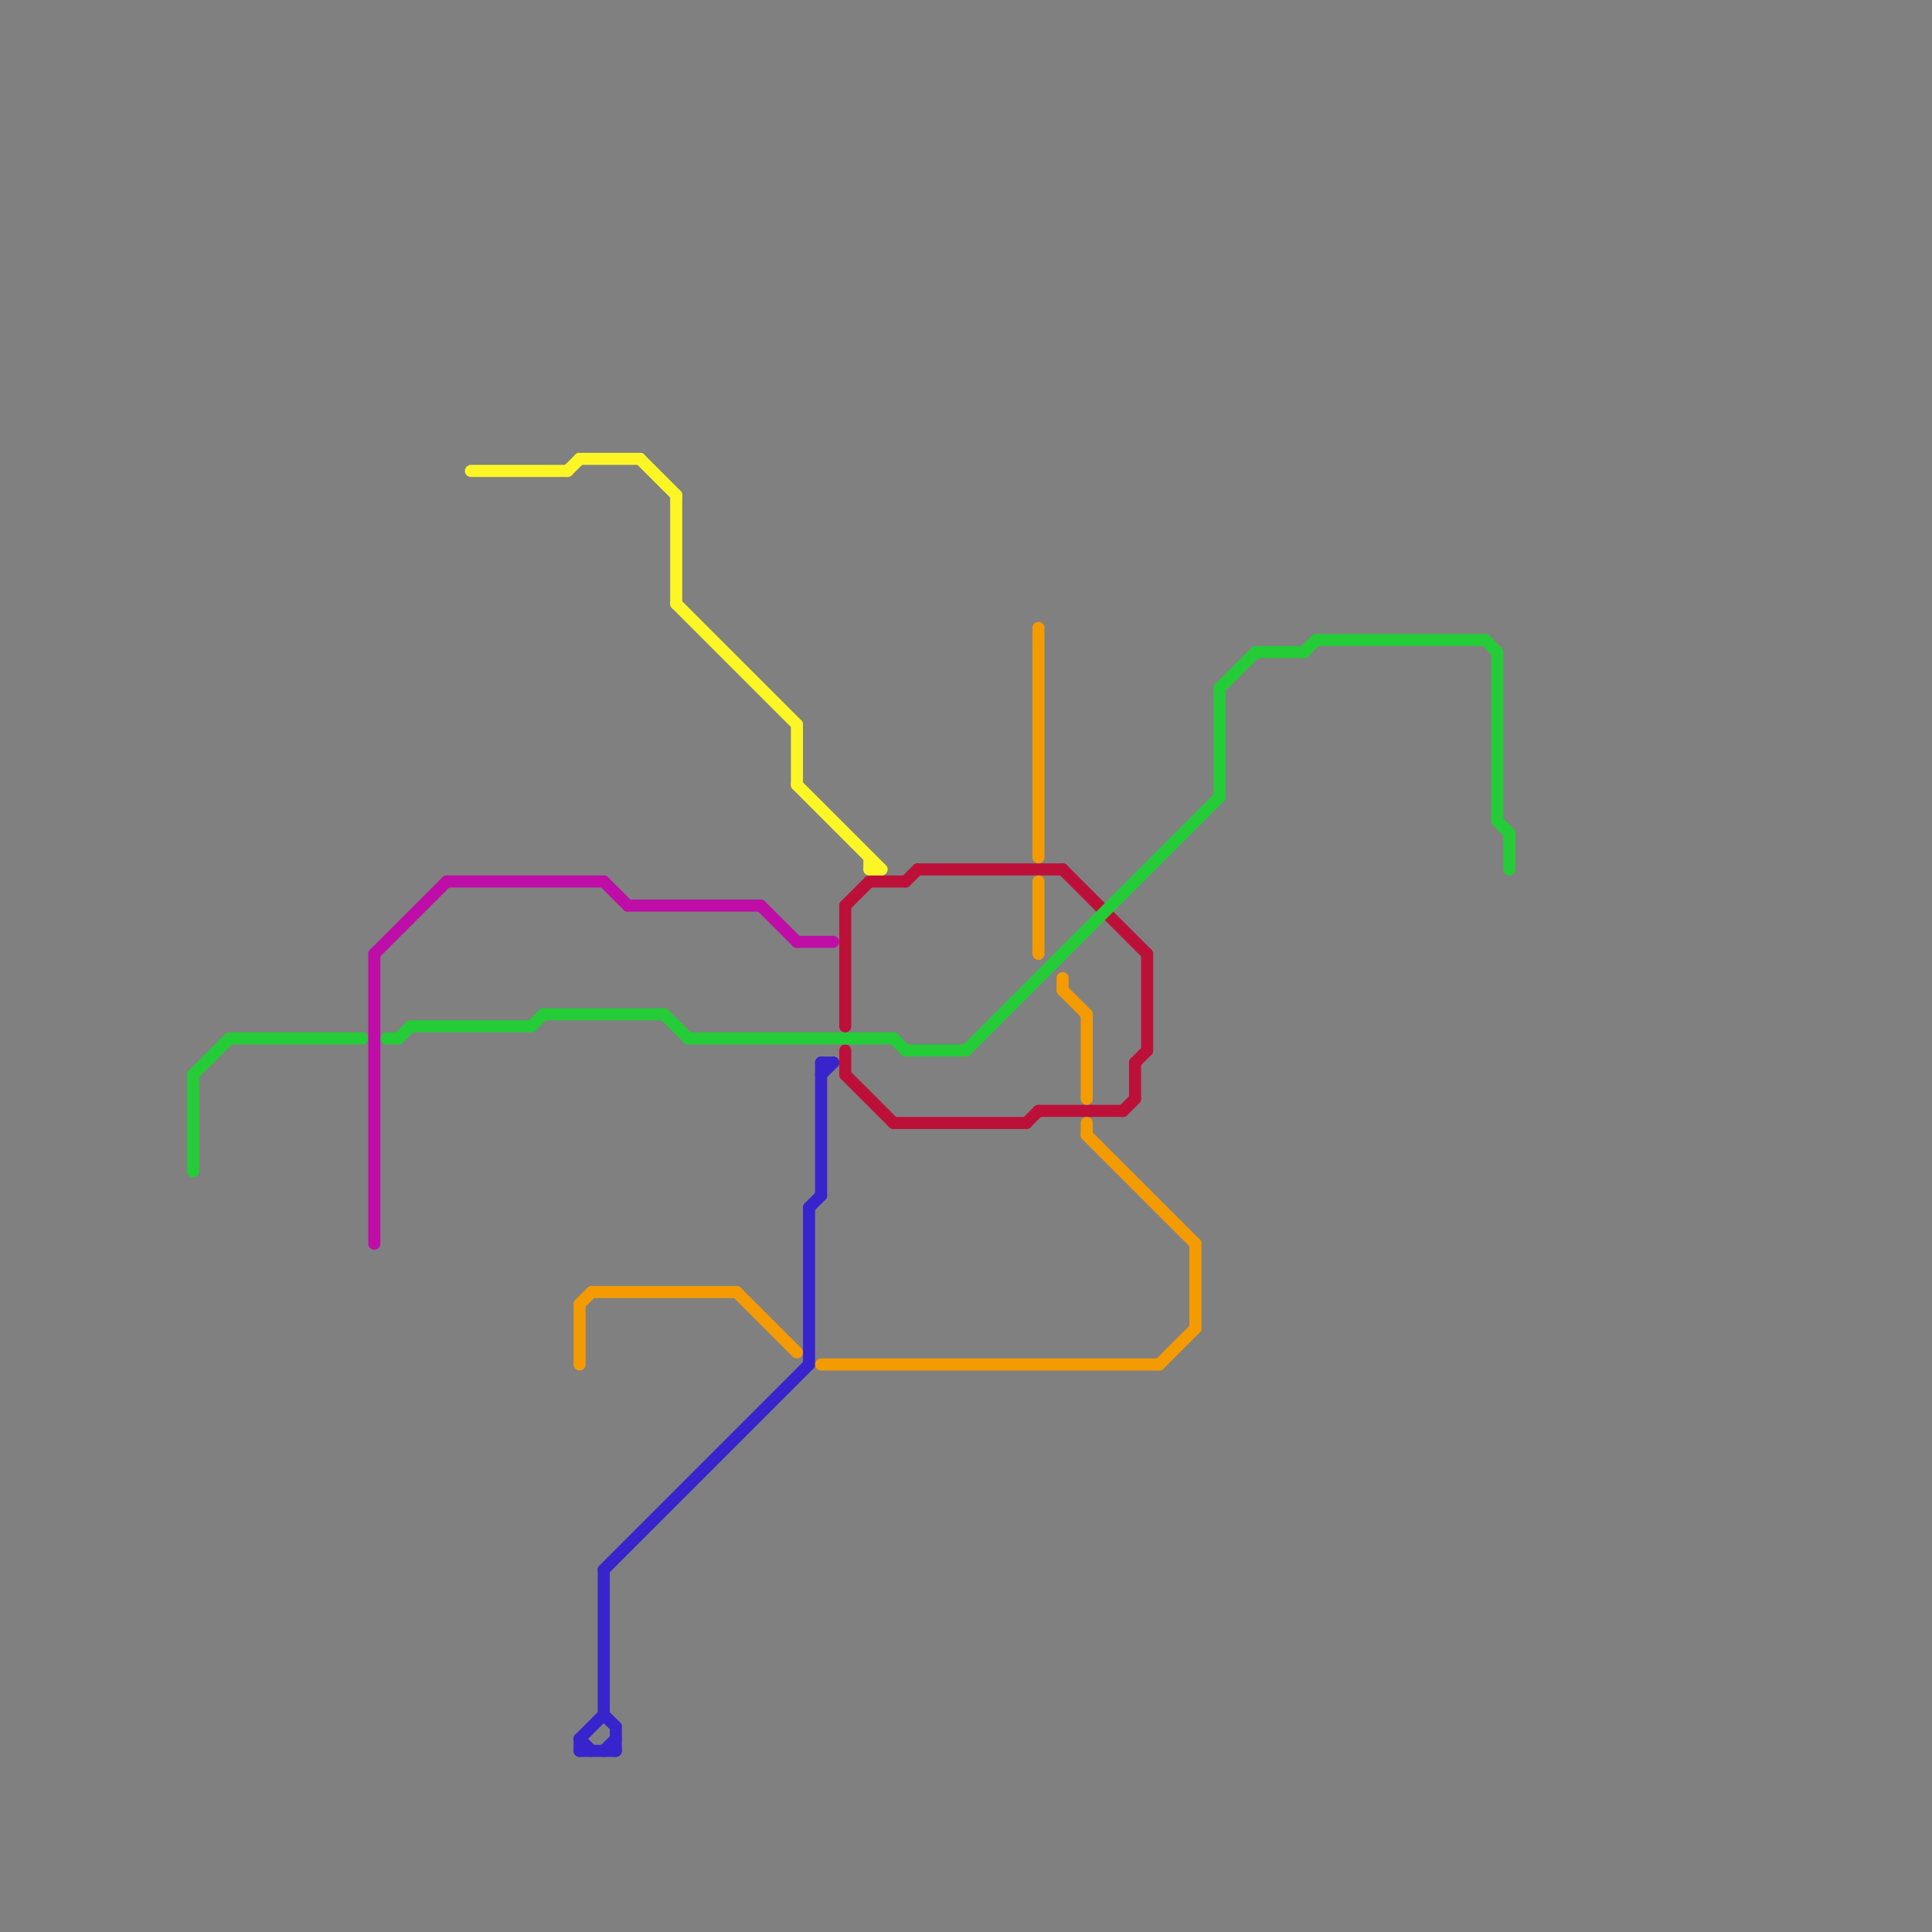 
<svg version="1.1" xmlns="http://www.w3.org/2000/svg" viewBox="0 0 160 160">
<rect x="0" y="0" width="160" height="160" fill="#808080" stroke="none"/>
<style>text { font: 1px Helvetica; font-weight: 600; white-space: pre; dominant-baseline: central; } line { stroke-width: 1; fill: none; stroke-linecap: round; stroke-linejoin: round; } .c0 { stroke: #bd1038 } .c1 { stroke: #24cc38 } .c2 { stroke: #fdf626 } .c3 { stroke: #3824cc } .c4 { stroke: #f49b01 } .c5 { stroke: #bf0da7 } .w1 { stroke-width: 1; }</style><defs><g id="wm-xf"><circle r="1.2" fill="#000"/><circle r="0.9" fill="#fff"/><circle r="0.6" fill="#000"/><circle r="0.3" fill="#fff"/></g><g id="wm"><circle r="0.6" fill="#000"/><circle r="0.3" fill="#fff"/></g></defs><line class="c0 " x1="76" y1="72" x2="88" y2="72"/><line class="c0 " x1="85" y1="93" x2="86" y2="92"/><line class="c0 " x1="70" y1="89" x2="74" y2="93"/><line class="c0 " x1="70" y1="87" x2="70" y2="89"/><line class="c0 " x1="94" y1="88" x2="94" y2="91"/><line class="c0 " x1="88" y1="72" x2="95" y2="79"/><line class="c0 " x1="94" y1="88" x2="95" y2="87"/><line class="c0 " x1="74" y1="93" x2="85" y2="93"/><line class="c0 " x1="70" y1="75" x2="70" y2="85"/><line class="c0 " x1="93" y1="92" x2="94" y2="91"/><line class="c0 " x1="95" y1="79" x2="95" y2="87"/><line class="c0 " x1="86" y1="92" x2="93" y2="92"/><line class="c0 " x1="75" y1="73" x2="76" y2="72"/><line class="c0 " x1="72" y1="73" x2="75" y2="73"/><line class="c0 " x1="70" y1="75" x2="72" y2="73"/><line class="c1 " x1="108" y1="54" x2="109" y2="53"/><line class="c1 " x1="45" y1="84" x2="55" y2="84"/><line class="c1 " x1="101" y1="57" x2="101" y2="66"/><line class="c1 " x1="109" y1="53" x2="123" y2="53"/><line class="c1 " x1="19" y1="86" x2="30" y2="86"/><line class="c1 " x1="32" y1="86" x2="33" y2="86"/><line class="c1 " x1="16" y1="89" x2="19" y2="86"/><line class="c1 " x1="124" y1="54" x2="124" y2="68"/><line class="c1 " x1="104" y1="54" x2="108" y2="54"/><line class="c1 " x1="124" y1="68" x2="125" y2="69"/><line class="c1 " x1="34" y1="85" x2="44" y2="85"/><line class="c1 " x1="33" y1="86" x2="34" y2="85"/><line class="c1 " x1="57" y1="86" x2="74" y2="86"/><line class="c1 " x1="123" y1="53" x2="124" y2="54"/><line class="c1 " x1="75" y1="87" x2="80" y2="87"/><line class="c1 " x1="101" y1="57" x2="104" y2="54"/><line class="c1 " x1="74" y1="86" x2="75" y2="87"/><line class="c1 " x1="55" y1="84" x2="57" y2="86"/><line class="c1 " x1="16" y1="89" x2="16" y2="97"/><line class="c1 " x1="44" y1="85" x2="45" y2="84"/><line class="c1 " x1="125" y1="69" x2="125" y2="72"/><line class="c1 " x1="80" y1="87" x2="101" y2="66"/><line class="c2 " x1="72" y1="72" x2="73" y2="72"/><line class="c2 " x1="53" y1="38" x2="56" y2="41"/><line class="c2 " x1="66" y1="65" x2="73" y2="72"/><line class="c2 " x1="56" y1="50" x2="66" y2="60"/><line class="c2 " x1="72" y1="71" x2="72" y2="72"/><line class="c2 " x1="66" y1="60" x2="66" y2="65"/><line class="c2 " x1="56" y1="41" x2="56" y2="50"/><line class="c2 " x1="47" y1="39" x2="48" y2="38"/><line class="c2 " x1="48" y1="38" x2="53" y2="38"/><line class="c2 " x1="39" y1="39" x2="47" y2="39"/><line class="c3 " x1="67" y1="100" x2="67" y2="113"/><line class="c3 " x1="48" y1="144" x2="50" y2="142"/><line class="c3 " x1="50" y1="142" x2="51" y2="143"/><line class="c3 " x1="51" y1="143" x2="51" y2="145"/><line class="c3 " x1="50" y1="130" x2="50" y2="142"/><line class="c3 " x1="48" y1="144" x2="48" y2="145"/><line class="c3 " x1="68" y1="88" x2="68" y2="99"/><line class="c3 " x1="50" y1="130" x2="67" y2="113"/><line class="c3 " x1="48" y1="145" x2="51" y2="145"/><line class="c3 " x1="68" y1="88" x2="69" y2="88"/><line class="c3 " x1="67" y1="100" x2="68" y2="99"/><line class="c3 " x1="48" y1="144" x2="49" y2="145"/><line class="c3 " x1="68" y1="89" x2="69" y2="88"/><line class="c3 " x1="50" y1="145" x2="51" y2="144"/><line class="c4 " x1="88" y1="81" x2="88" y2="82"/><line class="c4 " x1="86" y1="73" x2="86" y2="79"/><line class="c4 " x1="61" y1="107" x2="66" y2="112"/><line class="c4 " x1="96" y1="113" x2="99" y2="110"/><line class="c4 " x1="49" y1="107" x2="61" y2="107"/><line class="c4 " x1="48" y1="108" x2="49" y2="107"/><line class="c4 " x1="90" y1="94" x2="99" y2="103"/><line class="c4 " x1="90" y1="93" x2="90" y2="94"/><line class="c4 " x1="88" y1="82" x2="90" y2="84"/><line class="c4 " x1="90" y1="84" x2="90" y2="91"/><line class="c4 " x1="99" y1="103" x2="99" y2="110"/><line class="c4 " x1="86" y1="52" x2="86" y2="71"/><line class="c4 " x1="68" y1="113" x2="96" y2="113"/><line class="c4 " x1="48" y1="108" x2="48" y2="113"/><line class="c5 " x1="52" y1="75" x2="63" y2="75"/><line class="c5 " x1="31" y1="79" x2="37" y2="73"/><line class="c5 " x1="63" y1="75" x2="66" y2="78"/><line class="c5 " x1="66" y1="78" x2="69" y2="78"/><line class="c5 " x1="50" y1="73" x2="52" y2="75"/><line class="c5 " x1="31" y1="79" x2="31" y2="103"/><line class="c5 " x1="37" y1="73" x2="50" y2="73"/>
</svg>
